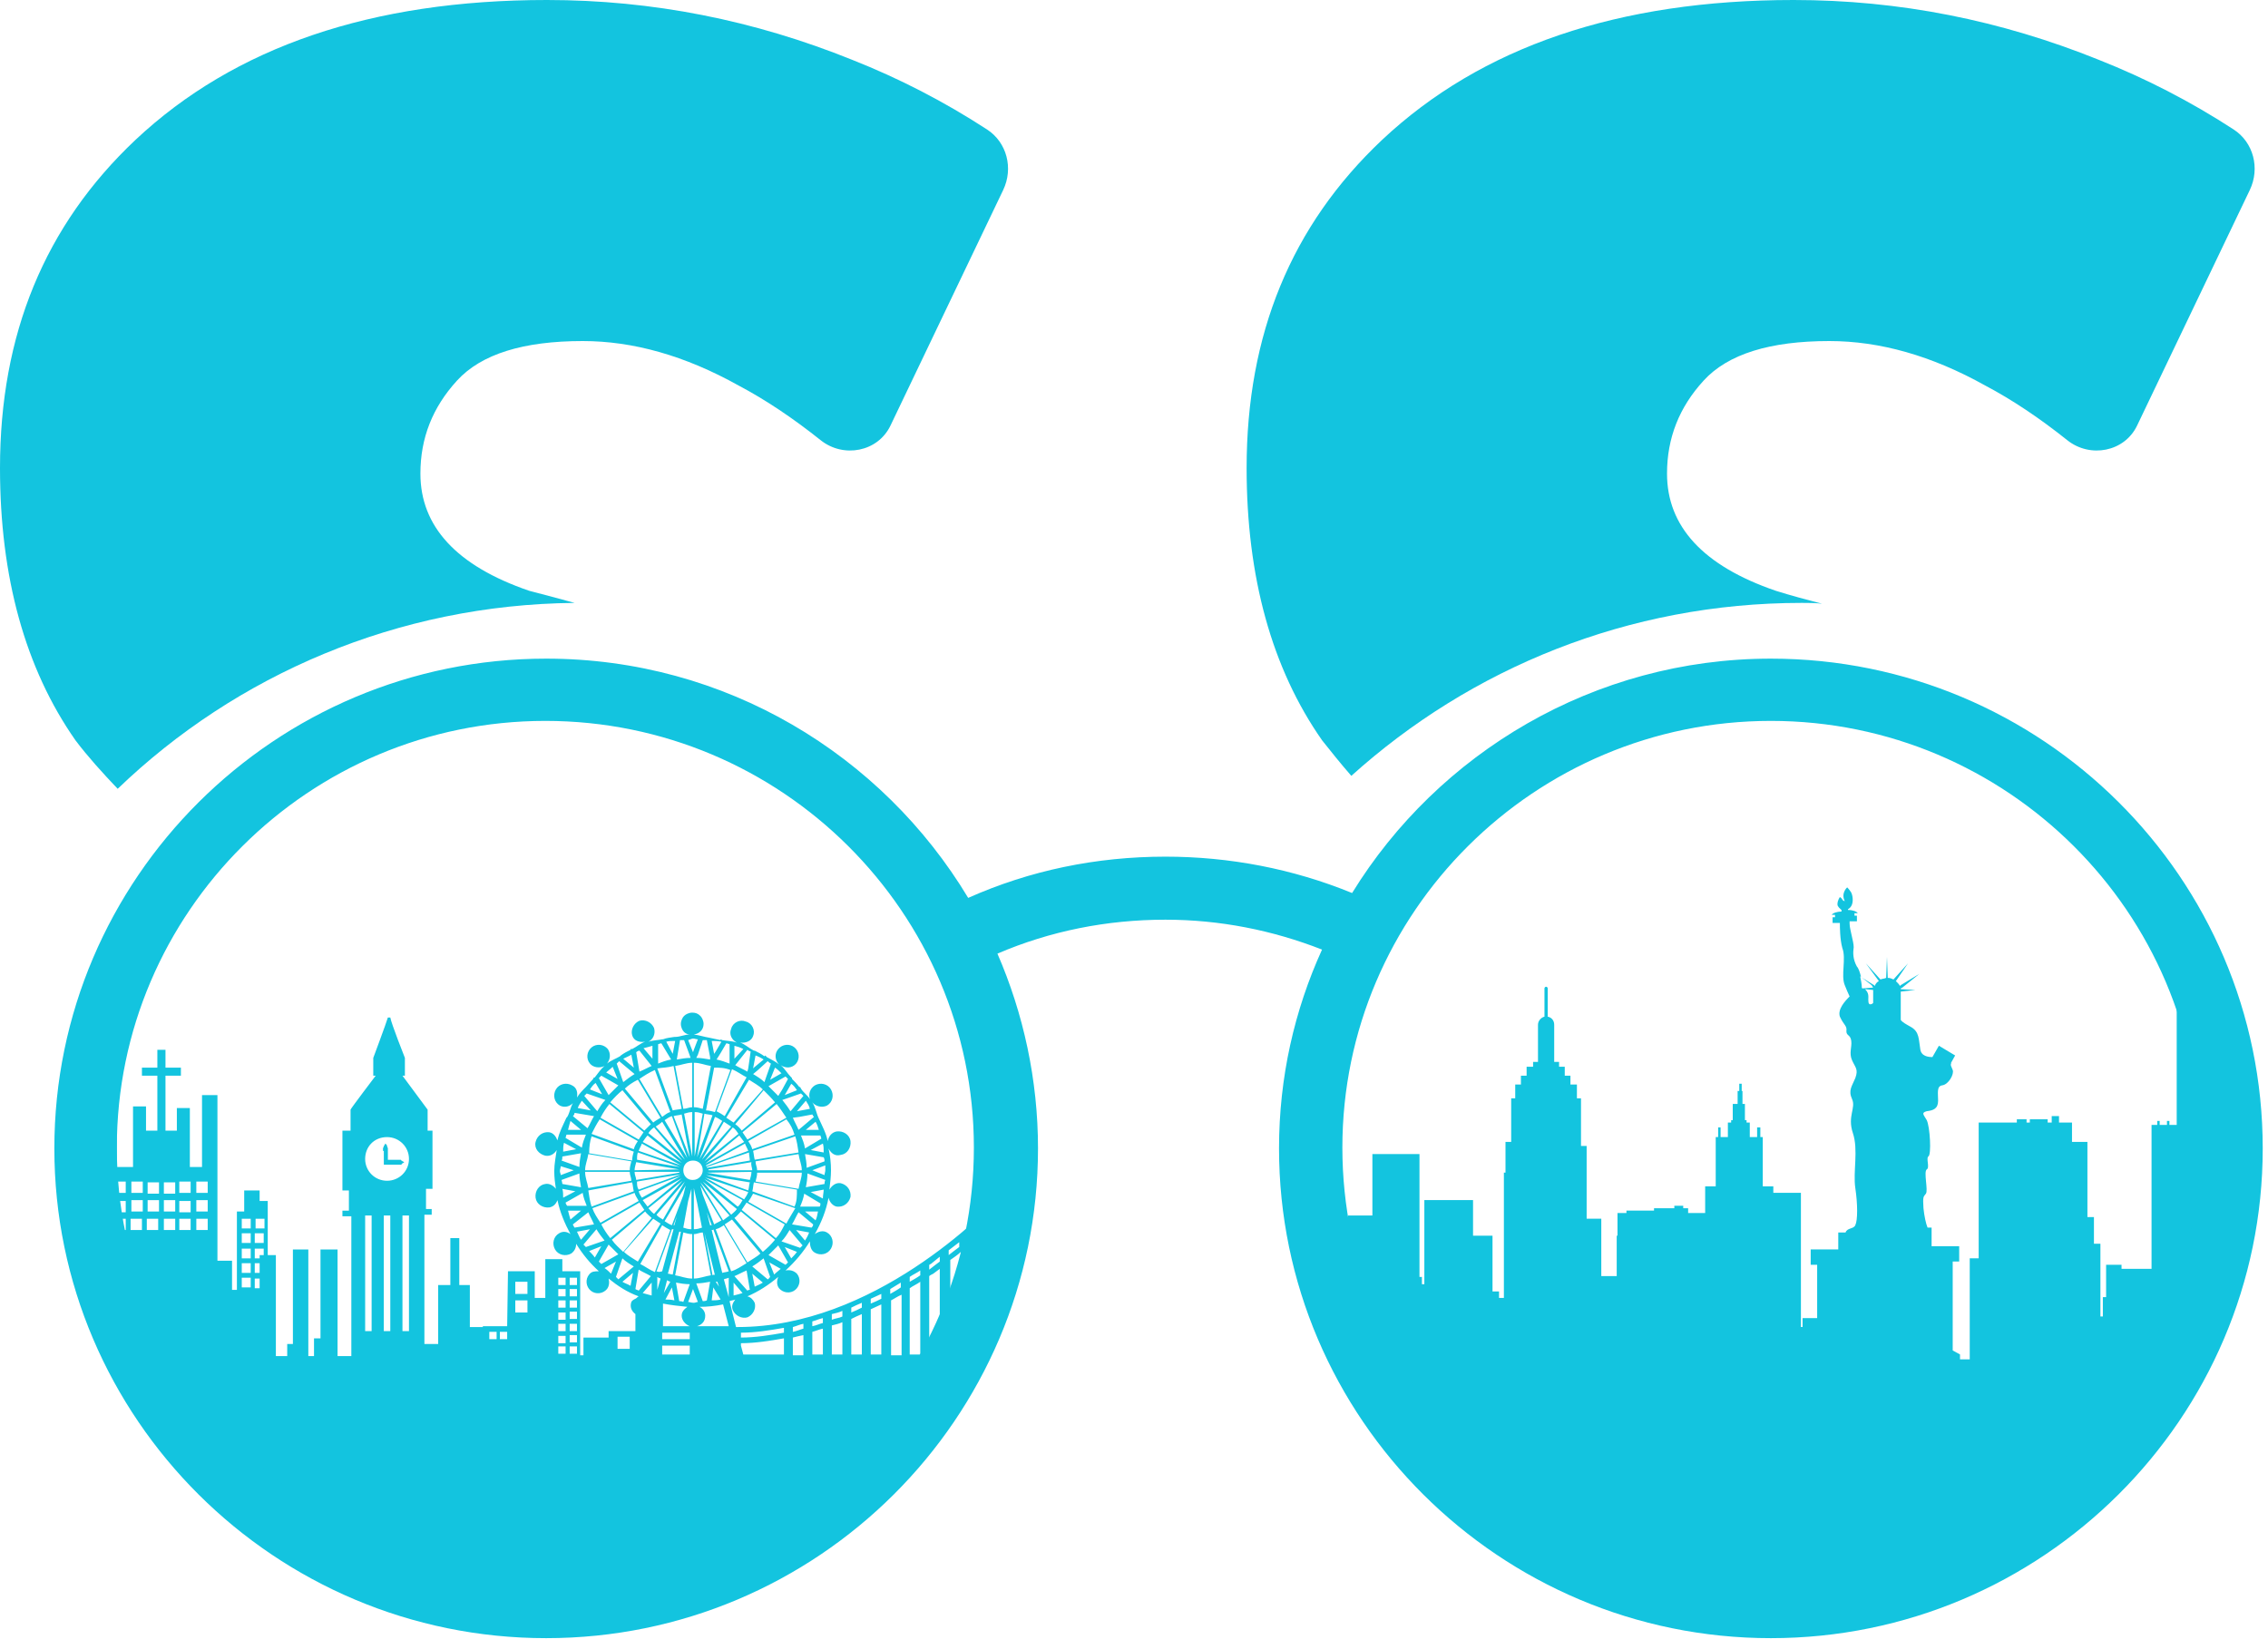 <?xml version="1.0" encoding="UTF-8"?> <svg xmlns="http://www.w3.org/2000/svg" width="55" height="40" viewBox="0 0 55 40" fill="none"> <path d="M2.854 19.132C5.727 16.368 9.644 14.663 13.935 14.623C13.58 14.525 13.206 14.427 12.832 14.329C11.061 13.722 10.195 12.761 10.195 11.487C10.195 10.624 10.49 9.88 11.081 9.233C11.671 8.586 12.695 8.272 14.132 8.272C15.352 8.272 16.611 8.625 17.91 9.35C18.566 9.696 19.231 10.143 19.903 10.678C20.456 11.118 21.289 10.96 21.594 10.323L24.328 4.608C24.578 4.085 24.421 3.454 23.934 3.139C22.888 2.459 21.801 1.9 20.666 1.451C18.284 0.49 15.824 0 13.265 0C9.014 0 5.688 1.137 3.287 3.391C1.082 5.469 0 8.115 0 11.35C0 13.996 0.61 16.211 1.83 17.956C2.126 18.348 2.48 18.74 2.854 19.132Z" fill="#13C4DF"></path> <path d="M32.77 18.818C35.663 16.211 39.481 14.623 43.693 14.623C43.851 14.623 44.028 14.623 44.185 14.643C43.811 14.545 43.437 14.447 43.063 14.329C41.292 13.722 40.426 12.761 40.426 11.487C40.426 10.624 40.721 9.88 41.312 9.233C41.902 8.586 42.926 8.272 44.362 8.272C45.583 8.272 46.842 8.625 48.141 9.35C48.797 9.696 49.462 10.142 50.134 10.678C50.687 11.118 51.52 10.96 51.825 10.323L54.559 4.608C54.809 4.085 54.652 3.454 54.165 3.139C53.119 2.459 52.032 1.9 50.897 1.451C48.515 0.49 46.055 0 43.496 0C39.245 0 35.919 1.137 33.518 3.391C31.313 5.469 30.231 8.115 30.231 11.35C30.231 13.996 30.841 16.211 32.061 17.956C32.278 18.23 32.514 18.524 32.77 18.818Z" fill="#13C4DF"></path> <path d="M17.889 32.187H17.849L17.692 31.559C17.731 31.54 17.79 31.54 17.83 31.52C17.771 31.599 17.731 31.677 17.771 31.775C17.83 31.912 17.987 31.991 18.125 31.952C18.263 31.893 18.341 31.736 18.302 31.599C18.263 31.52 18.204 31.462 18.125 31.442C18.4 31.324 18.637 31.168 18.873 30.971C18.833 31.07 18.833 31.168 18.892 31.246C18.991 31.363 19.168 31.383 19.286 31.285C19.404 31.187 19.424 31.011 19.326 30.893C19.247 30.815 19.148 30.795 19.05 30.815C19.286 30.599 19.483 30.364 19.64 30.109C19.64 30.207 19.66 30.325 19.759 30.383C19.896 30.462 20.073 30.423 20.152 30.285C20.231 30.148 20.192 29.972 20.054 29.893C19.955 29.834 19.837 29.874 19.759 29.933C19.916 29.658 20.034 29.364 20.093 29.05C20.113 29.148 20.192 29.247 20.29 29.266C20.447 29.286 20.585 29.188 20.625 29.031C20.644 28.874 20.546 28.737 20.388 28.698C20.27 28.678 20.172 28.756 20.113 28.854C20.132 28.698 20.152 28.541 20.152 28.384C20.152 28.207 20.132 28.031 20.093 27.855C20.152 27.972 20.25 28.051 20.388 28.012C20.546 27.992 20.644 27.835 20.625 27.678C20.605 27.521 20.447 27.423 20.29 27.443C20.172 27.463 20.093 27.561 20.073 27.678C20.034 27.482 19.936 27.306 19.857 27.129C19.798 27.012 19.778 26.855 19.699 26.737C19.778 26.835 19.936 26.875 20.054 26.816C20.192 26.737 20.231 26.561 20.152 26.424C20.073 26.287 19.896 26.247 19.759 26.326C19.64 26.404 19.601 26.541 19.64 26.659C19.581 26.561 19.483 26.502 19.424 26.404L19.404 26.365H19.384C19.326 26.287 19.266 26.228 19.207 26.169V26.149L19.188 26.13C19.089 26.032 19.03 25.914 18.932 25.836C19.05 25.914 19.207 25.914 19.306 25.797C19.404 25.679 19.384 25.502 19.266 25.404C19.148 25.306 18.971 25.326 18.873 25.444C18.774 25.561 18.794 25.718 18.892 25.816C18.794 25.738 18.696 25.698 18.597 25.64L18.558 25.6L18.538 25.62C18.459 25.561 18.381 25.522 18.302 25.483H18.282C18.164 25.424 18.066 25.326 17.948 25.287C18.085 25.306 18.223 25.248 18.263 25.13C18.322 24.993 18.243 24.816 18.085 24.777C17.948 24.718 17.771 24.797 17.731 24.954C17.672 25.091 17.751 25.228 17.869 25.287C17.751 25.248 17.633 25.248 17.515 25.228L17.475 25.208V25.228C17.377 25.208 17.298 25.189 17.2 25.169C17.082 25.15 16.964 25.11 16.826 25.091C16.964 25.071 17.062 24.973 17.062 24.836C17.062 24.758 17.023 24.679 16.983 24.64C16.924 24.581 16.865 24.561 16.787 24.561C16.708 24.561 16.629 24.601 16.59 24.64C16.55 24.679 16.511 24.758 16.511 24.836C16.511 24.914 16.55 24.993 16.59 25.032C16.629 25.071 16.688 25.091 16.727 25.091C16.609 25.091 16.491 25.15 16.373 25.15H16.354C16.255 25.169 16.176 25.169 16.078 25.208H16.058C15.98 25.228 15.842 25.228 15.724 25.267C15.842 25.208 15.901 25.071 15.861 24.934C15.803 24.797 15.645 24.718 15.507 24.758C15.37 24.816 15.291 24.973 15.33 25.11C15.37 25.248 15.507 25.287 15.645 25.267C15.527 25.306 15.448 25.385 15.33 25.444H15.291V25.463C15.212 25.502 15.133 25.542 15.055 25.6L15.035 25.62C14.937 25.679 14.818 25.718 14.72 25.797C14.799 25.698 14.818 25.561 14.74 25.444C14.641 25.326 14.464 25.306 14.346 25.404C14.228 25.502 14.208 25.679 14.307 25.797C14.385 25.895 14.543 25.914 14.661 25.855C14.562 25.934 14.504 26.032 14.425 26.13L14.385 26.149V26.169C14.326 26.228 14.267 26.306 14.208 26.365C14.13 26.443 14.051 26.522 13.992 26.62C14.011 26.502 13.992 26.384 13.874 26.326C13.736 26.247 13.559 26.287 13.48 26.424C13.401 26.561 13.441 26.737 13.578 26.816C13.697 26.875 13.815 26.835 13.893 26.757C13.834 26.855 13.815 26.992 13.756 27.09L13.736 27.11C13.657 27.286 13.559 27.463 13.519 27.659C13.48 27.561 13.421 27.482 13.323 27.463C13.165 27.443 13.027 27.541 12.988 27.698C12.949 27.855 13.067 27.992 13.224 28.031C13.342 28.051 13.441 27.992 13.5 27.894C13.48 28.051 13.441 28.227 13.441 28.404C13.441 28.56 13.46 28.698 13.48 28.835C13.421 28.756 13.323 28.698 13.224 28.717C13.067 28.737 12.968 28.894 12.988 29.05C13.008 29.207 13.165 29.305 13.323 29.286C13.421 29.266 13.48 29.207 13.519 29.109C13.578 29.403 13.697 29.678 13.834 29.933C13.756 29.874 13.657 29.854 13.559 29.913C13.421 29.991 13.382 30.168 13.46 30.305C13.539 30.442 13.716 30.481 13.854 30.403C13.933 30.344 13.972 30.266 13.972 30.168C14.13 30.423 14.307 30.638 14.523 30.834C14.425 30.834 14.346 30.834 14.287 30.913C14.189 31.03 14.208 31.207 14.326 31.305C14.444 31.403 14.622 31.383 14.72 31.265C14.779 31.187 14.779 31.089 14.759 31.011C14.976 31.187 15.212 31.344 15.488 31.442C15.448 31.462 15.448 31.481 15.409 31.501C15.37 31.52 15.33 31.54 15.31 31.579C15.271 31.697 15.31 31.795 15.409 31.873V32.285H14.759V32.442H14.149V32.873H14.07V30.834H13.637V30.54H13.224V31.481H12.968V30.834H12.319L12.299 32.167H11.709V32.187H11.394V31.168H11.138V30.03H10.921V31.168H10.626V32.598H10.292V32.265V29.462H10.469V29.325H10.331V28.835H10.488V27.423H10.37V26.914L9.76 26.09H9.819V26.012V25.659C9.819 25.659 9.485 24.816 9.465 24.679H9.406C9.367 24.816 9.052 25.659 9.052 25.659V26.09H9.111C9.111 26.09 8.501 26.894 8.501 26.914V27.423H8.304V28.874H8.461V29.364H8.304V29.501H8.52V32.892H8.186V30.305H7.772V32.461H7.615V32.892H7.477V30.305H7.103V32.598H6.965V32.892H6.69V30.442H6.493V29.129H6.296V28.874H5.922V29.384H5.745V31.285H5.627V30.579H5.273V28.305V26.561H4.899V28.305H4.604V27.698V27.423V26.875H4.289V27.423H4.013V26.09H4.387V25.895H4.013V25.463H3.816V25.895H3.442V26.09H3.816V27.423H3.541V26.835H3.226V27.423V27.659V28.305H2.832V26.561H2.458V28.305V29.913C2.399 29.893 2.34 29.893 2.281 29.893C2.32 30.129 2.38 30.344 2.439 30.579C2.439 30.599 2.458 30.638 2.458 30.658C2.517 30.873 2.557 31.07 2.635 31.265C2.675 31.383 2.714 31.481 2.753 31.599C2.852 31.854 2.95 32.108 3.049 32.344C3.127 32.5 3.206 32.657 3.285 32.814C3.285 32.834 3.305 32.853 3.305 32.853C3.423 33.069 3.541 33.304 3.679 33.5C3.738 33.618 3.816 33.735 3.875 33.833C4.328 34.519 4.84 35.147 5.43 35.735C7.438 37.715 10.193 38.93 13.244 38.93C16.294 38.93 19.05 37.715 21.058 35.735C21.648 35.166 22.16 34.519 22.612 33.833C22.829 33.5 23.026 33.167 23.203 32.814H23.045V30.56C23.124 30.501 23.223 30.442 23.301 30.364V32.618C23.38 32.461 23.459 32.304 23.518 32.148V30.187V30.011V29.893C23.616 29.815 23.675 29.756 23.773 29.678V29.521L23.99 29.482C24.128 29.345 24.226 29.247 24.325 29.148C24.325 29.07 24.344 28.992 24.364 28.913C23.872 29.442 21.176 32.187 17.889 32.187ZM9.386 27.58C9.681 27.58 9.918 27.816 9.918 28.11C9.918 28.404 9.681 28.639 9.386 28.639C9.091 28.639 8.855 28.404 8.855 28.11C8.855 27.816 9.071 27.58 9.386 27.58ZM22.79 30.481V30.599C22.711 30.658 22.632 30.717 22.534 30.795V30.677C22.553 30.677 22.553 30.658 22.573 30.658C22.652 30.599 22.711 30.54 22.79 30.481ZM22.317 30.932C22.238 30.991 22.16 31.03 22.061 31.089V30.971C22.14 30.913 22.238 30.873 22.317 30.815V30.932ZM22.317 32.853H22.061V31.246C22.14 31.187 22.238 31.148 22.317 31.089V32.853ZM9.012 32.285H8.855V29.482H9.012V32.285ZM9.465 32.285H9.307V29.482H9.465V32.285ZM13.893 29.697L14.267 29.403C14.307 29.501 14.366 29.599 14.405 29.697L13.933 29.776C13.913 29.736 13.893 29.717 13.893 29.697ZM13.716 29.168L14.13 28.933C14.149 29.05 14.189 29.148 14.228 29.247H13.756C13.736 29.227 13.716 29.188 13.716 29.168ZM13.637 28.835L13.952 28.894L13.657 29.05C13.657 28.972 13.657 28.894 13.637 28.835ZM13.677 27.718L13.972 27.874L13.657 27.933C13.657 27.855 13.657 27.796 13.677 27.718ZM13.736 27.521H14.208C14.169 27.619 14.13 27.718 14.11 27.835L13.716 27.6C13.716 27.58 13.736 27.541 13.736 27.521ZM13.933 26.992L14.405 27.071C14.346 27.169 14.307 27.267 14.248 27.365L13.893 27.071C13.913 27.051 13.933 27.031 13.933 26.992ZM16.491 25.228C16.531 25.228 16.55 25.228 16.59 25.228L16.727 25.6L16.747 25.659C16.629 25.659 16.531 25.679 16.413 25.698L16.491 25.228ZM17.22 25.64V25.698C17.102 25.679 17.003 25.659 16.885 25.659L16.924 25.581L17.042 25.228C17.082 25.228 17.102 25.228 17.141 25.228L17.22 25.64ZM19.739 27.09L19.483 27.306L19.365 27.404C19.326 27.306 19.266 27.208 19.227 27.11L19.384 27.09L19.699 27.031C19.699 27.031 19.719 27.071 19.739 27.09ZM19.916 27.619L19.522 27.855C19.503 27.737 19.463 27.639 19.424 27.541H19.562H19.896C19.896 27.561 19.916 27.58 19.916 27.619ZM19.975 27.953L19.66 27.894L19.955 27.737C19.975 27.796 19.975 27.874 19.975 27.953ZM20.014 28.384C20.014 28.423 19.995 28.462 19.995 28.502L19.699 28.384L20.014 28.266C20.014 28.325 20.014 28.364 20.014 28.384ZM19.955 29.07L19.66 28.913L19.975 28.854C19.975 28.913 19.955 28.992 19.955 29.07ZM19.877 29.266H19.404C19.444 29.168 19.483 29.07 19.503 28.952L19.896 29.188C19.896 29.207 19.896 29.247 19.877 29.266ZM19.68 29.776L19.207 29.697C19.266 29.599 19.306 29.501 19.365 29.403L19.719 29.697C19.719 29.736 19.699 29.756 19.68 29.776ZM17.672 31.462L17.554 31.03C17.593 31.011 17.633 31.011 17.672 30.991V31.462ZM15.921 30.834L16.294 29.815C16.294 29.815 16.314 29.815 16.334 29.815L16.058 30.834C15.999 30.854 15.96 30.854 15.921 30.834ZM14.366 29.305L15.389 28.933C15.409 29.011 15.448 29.05 15.488 29.129L14.562 29.658C14.484 29.541 14.405 29.423 14.366 29.305ZM13.618 28.619L14.051 28.462C14.051 28.58 14.07 28.678 14.09 28.796L13.637 28.717C13.637 28.678 13.618 28.639 13.618 28.619ZM13.637 28.051L14.09 27.972C14.07 28.09 14.051 28.188 14.051 28.305L13.618 28.149C13.637 28.129 13.637 28.09 13.637 28.051ZM14.543 27.149L15.468 27.678C15.428 27.737 15.389 27.796 15.37 27.874L14.346 27.502C14.405 27.384 14.464 27.267 14.543 27.149ZM16.787 25.777V26.855C16.708 26.855 16.649 26.894 16.57 26.894L16.373 25.855C16.511 25.836 16.649 25.777 16.787 25.777ZM17.239 25.855L17.042 26.894C16.964 26.875 16.905 26.855 16.826 26.855V25.777C16.983 25.777 17.101 25.836 17.239 25.855ZM19.266 27.521L18.243 27.874C18.223 27.796 18.184 27.737 18.145 27.678L19.07 27.149C19.168 27.267 19.227 27.384 19.266 27.521ZM19.995 28.168L19.562 28.325C19.562 28.207 19.542 28.11 19.522 27.992L19.975 28.07C19.995 28.11 19.995 28.129 19.995 28.168ZM19.995 28.717L19.542 28.796C19.562 28.698 19.581 28.58 19.581 28.462L20.014 28.619C19.995 28.658 19.995 28.698 19.995 28.717ZM19.07 29.678L18.145 29.148C18.184 29.09 18.223 29.031 18.263 28.952L19.286 29.305C19.207 29.442 19.129 29.56 19.07 29.678ZM17.515 30.873L17.259 29.834C17.279 29.834 17.298 29.834 17.298 29.815L17.672 30.834C17.633 30.854 17.574 30.854 17.515 30.873ZM17.436 31.207L17.357 31.089C17.377 31.089 17.377 31.089 17.397 31.089L17.436 31.207ZM16.688 31.579L16.806 31.265L16.924 31.579C16.885 31.579 16.865 31.599 16.826 31.599C16.767 31.599 16.727 31.579 16.688 31.579ZM16.727 32.481H16.058V32.324H16.727V32.481ZM16.727 32.853H16.058V32.638H16.727V32.853ZM16.334 29.717L16.413 29.501L16.354 29.717C16.354 29.717 16.354 29.717 16.334 29.717ZM15.448 28.658L16.511 28.482L15.488 28.854C15.448 28.796 15.448 28.737 15.448 28.658ZM14.189 28.423H15.271C15.271 28.502 15.31 28.56 15.31 28.639L14.267 28.815C14.248 28.698 14.189 28.56 14.189 28.423ZM15.468 27.953L16.491 28.305L15.448 28.129C15.448 28.07 15.448 28.012 15.468 27.953ZM18.184 28.149L17.141 28.325C17.141 28.325 17.141 28.325 17.141 28.305L18.164 27.953C18.164 28.031 18.184 28.09 18.184 28.149ZM19.365 28.835L18.322 28.658C18.341 28.58 18.361 28.521 18.361 28.443H19.444C19.444 28.58 19.384 28.698 19.365 28.835ZM18.145 28.874L17.121 28.502L18.184 28.678C18.164 28.737 18.164 28.815 18.145 28.874ZM17.279 30.932L17.082 29.893L17.338 30.932C17.338 30.913 17.298 30.913 17.279 30.932ZM16.373 30.932L16.57 29.893C16.649 29.913 16.708 29.933 16.787 29.933V31.011C16.629 31.011 16.511 30.952 16.373 30.932ZM16.57 28.384C16.57 28.247 16.669 28.149 16.806 28.149C16.944 28.149 17.042 28.247 17.042 28.384C17.042 28.502 16.944 28.619 16.806 28.619H16.787C16.669 28.619 16.57 28.521 16.57 28.384ZM16.688 29.129L16.767 28.835V29.815C16.688 29.815 16.629 29.795 16.57 29.776L16.688 29.129ZM16.826 28.815L16.905 29.168L17.023 29.776C16.964 29.795 16.905 29.815 16.826 29.815V28.815ZM17.141 29.403L17.259 29.717C17.239 29.717 17.239 29.717 17.22 29.717L17.141 29.403ZM17.141 28.443L18.223 28.423C18.223 28.482 18.204 28.56 18.184 28.619L17.141 28.443ZM19.444 28.384H18.361C18.361 28.305 18.322 28.247 18.322 28.168L19.365 27.992C19.384 28.129 19.444 28.247 19.444 28.384ZM18.243 28.384H17.18C17.18 28.384 17.18 28.384 17.18 28.364L18.223 28.188C18.204 28.266 18.243 28.325 18.243 28.384ZM16.846 28.051V26.973C16.924 26.973 16.983 26.992 17.042 27.012L16.846 28.051ZM16.787 28.051L16.59 27.012C16.649 26.992 16.727 26.973 16.787 26.973V28.051ZM16.472 28.364C16.452 28.384 16.472 28.384 16.472 28.364L15.389 28.384C15.389 28.325 15.409 28.266 15.428 28.188L16.472 28.364ZM15.271 28.384H14.189C14.189 28.247 14.248 28.129 14.267 27.992L15.31 28.168C15.291 28.247 15.271 28.305 15.271 28.384ZM15.389 28.423H16.472C16.472 28.423 16.472 28.423 16.472 28.443L15.428 28.619C15.428 28.56 15.389 28.502 15.389 28.423ZM16.511 29.874L16.314 30.913C16.275 30.913 16.235 30.893 16.196 30.893L16.472 29.874C16.491 29.874 16.511 29.874 16.511 29.874ZM16.354 31.54C16.275 31.52 16.196 31.52 16.137 31.52L16.294 31.226L16.354 31.54ZM16.472 31.559L16.393 31.109C16.491 31.128 16.609 31.148 16.727 31.148L16.57 31.579C16.531 31.559 16.511 31.559 16.472 31.559ZM16.826 31.011V29.933C16.905 29.933 16.964 29.893 17.042 29.893L17.239 30.932C17.101 30.952 16.964 31.011 16.826 31.011ZM17.042 28.972L16.983 28.756L17.495 29.599C17.436 29.639 17.377 29.658 17.318 29.697L17.042 28.972ZM16.983 28.678L17.692 29.482C17.633 29.521 17.593 29.56 17.535 29.599L16.983 28.678ZM17.042 28.658L17.869 29.325C17.83 29.384 17.771 29.423 17.731 29.462L17.042 28.658ZM17.082 28.6L18.007 29.109C17.967 29.168 17.948 29.227 17.889 29.266L17.082 28.6ZM17.102 28.56L18.145 28.913C18.125 28.972 18.085 29.031 18.046 29.09L17.102 28.56ZM19.266 29.266L18.243 28.894C18.263 28.835 18.263 28.756 18.282 28.678L19.326 28.854C19.326 29.011 19.326 29.148 19.266 29.266ZM18.302 28.129C18.282 28.051 18.282 27.992 18.263 27.913L19.286 27.561C19.326 27.678 19.345 27.816 19.365 27.953L18.302 28.129ZM18.145 27.913L17.121 28.286C17.121 28.286 17.121 28.286 17.121 28.266L18.066 27.737C18.085 27.796 18.125 27.855 18.145 27.913ZM17.102 28.227L17.928 27.541C17.967 27.6 18.007 27.639 18.046 27.698L17.102 28.227ZM17.082 28.168C17.062 28.149 17.062 28.168 17.082 28.168L17.771 27.345C17.83 27.384 17.869 27.443 17.908 27.502L17.082 28.168ZM17.023 28.129L17.554 27.208C17.613 27.247 17.672 27.286 17.731 27.325L17.023 28.129ZM16.964 28.11L17.338 27.09C17.397 27.11 17.456 27.149 17.515 27.188L16.964 28.11ZM16.905 28.07L17.082 27.012C17.141 27.031 17.22 27.031 17.279 27.051L16.905 28.07ZM16.727 28.07L16.334 27.071C16.393 27.051 16.472 27.051 16.531 27.031L16.727 28.07ZM16.669 28.09L16.117 27.169C16.176 27.129 16.235 27.09 16.294 27.071L16.669 28.09ZM16.609 28.129L15.901 27.325C15.96 27.286 16.019 27.247 16.058 27.208L16.609 28.129ZM16.55 28.149L15.724 27.482C15.763 27.424 15.803 27.384 15.861 27.345L16.55 28.149ZM16.531 28.207L15.586 27.698C15.625 27.639 15.665 27.58 15.704 27.541L16.531 28.207ZM16.511 28.266L15.488 27.913C15.507 27.855 15.547 27.796 15.566 27.737L16.511 28.266ZM14.346 27.561L15.37 27.933C15.35 27.992 15.33 28.07 15.33 28.149L14.287 27.972C14.287 27.816 14.307 27.678 14.346 27.561ZM15.33 28.678C15.35 28.756 15.35 28.815 15.37 28.894L14.346 29.266C14.307 29.148 14.287 29.011 14.267 28.874L15.33 28.678ZM15.488 28.894L16.511 28.521L15.566 29.05C15.547 29.011 15.507 28.972 15.488 28.894ZM16.531 28.58L15.704 29.266C15.665 29.207 15.625 29.168 15.586 29.109L16.531 28.58ZM16.55 28.639C16.57 28.639 16.57 28.639 16.55 28.639L15.861 29.442C15.803 29.403 15.763 29.345 15.724 29.305L16.55 28.639ZM16.609 28.658L16.078 29.58C16.019 29.541 15.96 29.521 15.921 29.462L16.609 28.658ZM16.629 28.756L16.57 28.992L16.294 29.717C16.235 29.697 16.176 29.658 16.117 29.619L16.629 28.756ZM16.255 31.089L16.098 31.363L16.176 31.05C16.196 31.07 16.216 31.07 16.255 31.089ZM16.078 32.167V31.618C16.275 31.657 16.472 31.677 16.669 31.697C16.59 31.756 16.531 31.814 16.531 31.912C16.531 32.03 16.629 32.128 16.727 32.167H16.078ZM17.042 31.559L16.885 31.128C17.003 31.128 17.102 31.109 17.22 31.089L17.141 31.54C17.102 31.559 17.062 31.559 17.042 31.559ZM17.298 31.226L17.475 31.52C17.397 31.54 17.318 31.54 17.259 31.54L17.298 31.226ZM17.731 30.834L17.357 29.815C17.436 29.795 17.495 29.756 17.554 29.717L18.105 30.638C17.967 30.717 17.869 30.795 17.731 30.834ZM18.125 30.619L17.574 29.697C17.633 29.658 17.692 29.619 17.751 29.58L18.44 30.403C18.361 30.481 18.243 30.54 18.125 30.619ZM18.499 30.364L17.81 29.541C17.869 29.501 17.908 29.442 17.968 29.384L18.794 30.07C18.696 30.187 18.617 30.266 18.499 30.364ZM18.814 30.03L17.987 29.345C18.026 29.286 18.066 29.227 18.105 29.168L19.03 29.697C18.971 29.815 18.912 29.933 18.814 30.03ZM18.125 27.639C18.085 27.58 18.046 27.521 18.007 27.463L18.833 26.777C18.912 26.875 18.991 26.992 19.07 27.11L18.125 27.639ZM17.987 27.423C17.948 27.365 17.889 27.306 17.83 27.267L18.518 26.443C18.617 26.541 18.715 26.639 18.794 26.737L17.987 27.423ZM17.79 27.227C17.731 27.188 17.672 27.149 17.613 27.11L18.164 26.189C18.282 26.267 18.4 26.326 18.499 26.424L17.79 27.227ZM17.574 27.071C17.515 27.031 17.456 26.992 17.377 26.953L17.751 25.934C17.889 25.992 17.987 26.071 18.105 26.13L17.574 27.071ZM17.712 25.953L17.338 26.973C17.259 26.953 17.2 26.933 17.121 26.933L17.318 25.895C17.436 25.895 17.574 25.895 17.712 25.953ZM16.334 25.855L16.531 26.894C16.452 26.914 16.373 26.914 16.314 26.933L15.94 25.914C16.058 25.895 16.196 25.895 16.334 25.855ZM15.881 25.953L16.255 26.973C16.176 26.992 16.117 27.051 16.058 27.09L15.507 26.169C15.625 26.09 15.743 26.012 15.881 25.953ZM15.468 26.189L16.019 27.11C15.96 27.149 15.881 27.188 15.842 27.227L15.153 26.404C15.232 26.326 15.35 26.247 15.468 26.189ZM15.094 26.443L15.783 27.267C15.724 27.325 15.684 27.365 15.625 27.423L14.799 26.737C14.897 26.62 14.995 26.522 15.094 26.443ZM14.779 26.777L15.606 27.463C15.566 27.521 15.527 27.58 15.488 27.639L14.562 27.11C14.622 26.992 14.7 26.875 14.779 26.777ZM13.913 28.384L13.598 28.502C13.598 28.462 13.578 28.443 13.578 28.404C13.578 28.364 13.598 28.325 13.598 28.286L13.913 28.384ZM15.507 29.168C15.547 29.227 15.586 29.286 15.625 29.345L14.799 30.03C14.72 29.933 14.641 29.815 14.582 29.697L15.507 29.168ZM15.645 29.384C15.684 29.442 15.743 29.482 15.803 29.541L15.114 30.364C15.015 30.266 14.917 30.187 14.838 30.07L15.645 29.384ZM15.842 29.56C15.901 29.599 15.96 29.639 16.019 29.678L15.468 30.599C15.35 30.521 15.232 30.462 15.133 30.364L15.842 29.56ZM16.058 29.717C16.117 29.756 16.176 29.795 16.255 29.834L15.881 30.854C15.743 30.795 15.645 30.717 15.527 30.658L16.058 29.717ZM16.019 31.011L15.94 31.285V30.971C15.96 30.991 15.98 30.991 16.019 31.011ZM15.803 31.422C15.724 31.403 15.665 31.383 15.586 31.363L15.803 31.109V31.422ZM18.026 32.853L17.968 32.638V32.579C18.322 32.579 18.676 32.52 19.011 32.461V32.853H18.026ZM19.227 32.442C19.306 32.422 19.384 32.402 19.483 32.383V32.873H19.227V32.442ZM19.699 32.304C19.778 32.285 19.857 32.246 19.955 32.226V32.853H19.699V32.304ZM20.172 32.148C20.25 32.128 20.349 32.108 20.428 32.069V32.853H20.172V32.148ZM20.644 31.991C20.723 31.952 20.802 31.912 20.9 31.873V32.853H20.644V31.991ZM21.116 31.756C21.195 31.716 21.294 31.677 21.372 31.638V32.853H21.116V31.756ZM21.609 31.54C21.687 31.501 21.766 31.442 21.864 31.403V32.873H21.609V31.54ZM21.845 31.226C21.766 31.285 21.687 31.324 21.589 31.383V31.265C21.687 31.207 21.746 31.168 21.845 31.109V31.226ZM21.372 31.501C21.294 31.54 21.215 31.579 21.116 31.618V31.501C21.195 31.462 21.294 31.422 21.372 31.383V31.501ZM20.9 31.716C20.821 31.756 20.743 31.795 20.644 31.834V31.716C20.723 31.677 20.802 31.638 20.9 31.599V31.716ZM20.428 31.932C20.349 31.971 20.27 31.971 20.172 32.01V31.873C20.25 31.854 20.349 31.834 20.428 31.795V31.932ZM19.955 32.089C19.877 32.108 19.798 32.148 19.699 32.167V32.05C19.778 32.03 19.857 31.991 19.955 31.971V32.089ZM19.483 32.226C19.404 32.246 19.326 32.285 19.227 32.304V32.187C19.306 32.167 19.384 32.128 19.483 32.108V32.226ZM19.011 32.324C18.676 32.383 18.322 32.442 17.968 32.442V32.324C18.322 32.324 18.676 32.265 19.011 32.206V32.324ZM17.672 32.167H16.905C17.023 32.128 17.102 32.05 17.102 31.912C17.102 31.814 17.042 31.736 16.964 31.697C17.16 31.697 17.338 31.677 17.535 31.638L17.672 32.167ZM17.79 31.422V31.109L18.007 31.363C17.948 31.383 17.869 31.403 17.79 31.422ZM18.125 31.305L17.81 30.952C17.908 30.913 18.007 30.854 18.105 30.815L18.184 31.285C18.164 31.285 18.145 31.285 18.125 31.305ZM18.302 31.207L18.243 30.893L18.499 31.109C18.44 31.148 18.381 31.168 18.302 31.207ZM18.617 31.03L18.243 30.717C18.341 30.658 18.42 30.599 18.518 30.521L18.676 30.971C18.656 30.991 18.637 31.03 18.617 31.03ZM18.774 30.913L18.656 30.619L18.932 30.775C18.892 30.815 18.833 30.854 18.774 30.913ZM19.05 30.677L18.637 30.442C18.715 30.364 18.794 30.285 18.873 30.207L19.109 30.619C19.089 30.638 19.07 30.658 19.05 30.677ZM19.188 30.521L19.03 30.246L19.326 30.364C19.286 30.423 19.227 30.481 19.188 30.521ZM19.404 30.266L18.951 30.109C19.03 30.03 19.089 29.933 19.148 29.834L19.463 30.207C19.444 30.227 19.424 30.246 19.404 30.266ZM19.522 30.089L19.306 29.834L19.621 29.893C19.601 29.952 19.562 30.03 19.522 30.089ZM19.778 29.599L19.522 29.384H19.837C19.817 29.462 19.817 29.521 19.778 29.599ZM19.857 27.404H19.542L19.778 27.208C19.817 27.267 19.837 27.345 19.857 27.404ZM19.326 26.953L19.542 26.698C19.581 26.757 19.621 26.816 19.64 26.894L19.326 26.953ZM19.188 26.933L19.168 26.953C19.109 26.855 19.05 26.777 18.971 26.679L19.089 26.639L19.424 26.522C19.444 26.541 19.463 26.561 19.483 26.581L19.188 26.933ZM19.326 26.443L19.03 26.561L19.188 26.287C19.247 26.326 19.286 26.384 19.326 26.443ZM18.971 26.424L18.873 26.581C18.794 26.502 18.715 26.424 18.637 26.345L18.774 26.267L19.05 26.11C19.07 26.13 19.089 26.149 19.109 26.169L18.971 26.424ZM18.951 26.032L18.676 26.189L18.794 25.895C18.853 25.934 18.892 25.973 18.951 26.032ZM18.578 26.13L18.538 26.247C18.459 26.169 18.361 26.11 18.263 26.051L18.381 25.953L18.617 25.738C18.637 25.757 18.656 25.777 18.696 25.797L18.578 26.13ZM18.518 25.698L18.282 25.895L18.263 25.914L18.322 25.6C18.381 25.62 18.459 25.659 18.518 25.698ZM18.145 25.914L18.125 25.992C18.026 25.934 17.928 25.895 17.83 25.836L17.908 25.738L18.125 25.463C18.145 25.483 18.184 25.502 18.204 25.502L18.145 25.914ZM18.026 25.444L17.81 25.679V25.365C17.889 25.385 17.948 25.404 18.026 25.444ZM17.692 25.797C17.593 25.757 17.475 25.718 17.377 25.698L17.475 25.542L17.613 25.306C17.652 25.306 17.672 25.326 17.692 25.326V25.797ZM17.495 25.267L17.357 25.502L17.318 25.561L17.259 25.248C17.338 25.248 17.416 25.248 17.495 25.267ZM16.806 25.189C16.846 25.189 16.885 25.208 16.924 25.208L16.826 25.463L16.806 25.522L16.688 25.228C16.747 25.208 16.787 25.189 16.806 25.189ZM16.373 25.248L16.314 25.561L16.157 25.267C16.216 25.248 16.294 25.248 16.373 25.248ZM16.039 25.306L16.275 25.698C16.157 25.718 16.058 25.757 15.96 25.797V25.326C15.98 25.326 15.999 25.306 16.039 25.306ZM15.822 25.365V25.679L15.606 25.424C15.684 25.404 15.763 25.385 15.822 25.365ZM15.507 25.483L15.803 25.855C15.704 25.895 15.606 25.953 15.507 25.992L15.428 25.522C15.448 25.502 15.488 25.483 15.507 25.483ZM15.31 25.581L15.37 25.895L15.114 25.679C15.192 25.64 15.251 25.62 15.31 25.581ZM15.015 25.738L15.389 26.051C15.291 26.11 15.212 26.169 15.114 26.247L14.956 25.797C14.976 25.777 14.995 25.757 15.015 25.738ZM14.858 25.875L14.976 26.169L14.7 26.012C14.74 25.973 14.799 25.934 14.858 25.875ZM14.582 26.09L14.995 26.326C14.917 26.404 14.838 26.483 14.759 26.561L14.523 26.149C14.543 26.13 14.562 26.11 14.582 26.09ZM14.444 26.267L14.602 26.541L14.307 26.424C14.346 26.365 14.385 26.306 14.444 26.267ZM14.228 26.522L14.681 26.679C14.602 26.757 14.543 26.855 14.484 26.953L14.169 26.581C14.189 26.561 14.208 26.541 14.228 26.522ZM14.11 26.698L14.326 26.933L14.011 26.875C14.031 26.816 14.07 26.757 14.11 26.698ZM13.834 27.188L14.09 27.404H13.775C13.795 27.325 13.815 27.247 13.834 27.188ZM14.09 29.364L13.834 29.58C13.815 29.521 13.795 29.442 13.775 29.364H14.09ZM13.992 29.874L14.307 29.815L14.09 30.07C14.051 30.011 14.031 29.952 13.992 29.874ZM14.464 29.815C14.523 29.913 14.582 29.991 14.661 30.089L14.208 30.246C14.189 30.227 14.169 30.207 14.149 30.187L14.464 29.815ZM14.582 30.227L14.425 30.501C14.385 30.442 14.326 30.383 14.287 30.344L14.582 30.227ZM14.759 30.187C14.838 30.266 14.917 30.344 14.995 30.423L14.582 30.658C14.562 30.638 14.543 30.619 14.523 30.599L14.759 30.187ZM14.661 30.756L14.937 30.599L14.818 30.893C14.779 30.854 14.72 30.795 14.661 30.756ZM15.094 30.521C15.173 30.599 15.271 30.658 15.37 30.717L14.995 31.03C14.976 31.011 14.956 30.991 14.937 30.971L15.094 30.521ZM15.35 30.873L15.291 31.187C15.232 31.148 15.153 31.128 15.094 31.089L15.35 30.873ZM15.488 30.795C15.586 30.854 15.684 30.893 15.783 30.952L15.488 31.305C15.468 31.285 15.428 31.285 15.409 31.265L15.488 30.795ZM14.976 32.422H15.271V32.716H14.976V32.422ZM13.539 32.579V32.402H13.716V32.579H13.539ZM13.716 32.657V32.834H13.539V32.657H13.716ZM13.539 32.285V32.108H13.716V32.285H13.539ZM13.539 32.01V31.834H13.716V32.01H13.539ZM13.539 31.736V31.54H13.716V31.716H13.539V31.736ZM13.539 31.442V31.265H13.716V31.442H13.539ZM13.815 30.991H13.992V31.168H13.815V30.991ZM13.815 31.265H13.992V31.442H13.815V31.265ZM13.815 31.54H13.992V31.716H13.815V31.54ZM13.815 31.814H13.992V31.991H13.815V31.814ZM13.815 32.108H13.992V32.285H13.815V32.108ZM13.815 32.383H13.992V32.559H13.815V32.383ZM13.815 32.657H13.992V32.834H13.815V32.657ZM13.716 30.991V31.168H13.539V30.991H13.716ZM12.496 31.089H12.791V31.383H12.496V31.089ZM12.496 31.54H12.791V31.834H12.496V31.54ZM12.122 32.304H12.299V32.481H12.122V32.304ZM11.866 32.304H12.043V32.481H11.866V32.304ZM9.76 32.285V29.482H9.918V32.285H9.76ZM6.178 29.913H6.395V30.148H6.178V29.913ZM6.296 31.246H6.178V31.011H6.296V31.246ZM6.296 30.873H6.178V30.638H6.296V30.873ZM4.249 28.952H3.974V28.678H4.249V28.952ZM4.249 29.109V29.384H3.974V29.109H4.249ZM4.249 29.56V29.834H3.974V29.56H4.249ZM3.856 28.952H3.58V28.678H3.856V28.952ZM3.856 29.109V29.384H3.58V29.109H3.856ZM3.836 29.56V29.834H3.56V29.56H3.836ZM4.348 29.834V29.56H4.623V29.834H4.348ZM4.623 29.403H4.348V29.129H4.623V29.403ZM6.296 30.442V30.521H6.178V30.285H6.395V30.442H6.296ZM6.414 29.56V29.795H6.198V29.56H6.414ZM5.863 29.56H6.08V29.795H5.863V29.56ZM5.863 29.913H6.08V30.148H5.863V29.913ZM5.863 30.285H6.08V30.521H5.863V30.285ZM5.863 30.638H6.08V30.873H5.863V30.638ZM5.863 30.991H6.08V31.226H5.863V30.991ZM4.761 28.658H5.037V28.933H4.761V28.658ZM4.761 29.109H5.037V29.384H4.761V29.109ZM4.761 29.56H5.037V29.834H4.761V29.56ZM4.623 28.658V28.933H4.348V28.658H4.623ZM3.186 28.658H3.462V28.933H3.186V28.658ZM3.186 29.109H3.462V29.384H3.186V29.109ZM3.049 28.658V28.933H2.773V28.658H3.049ZM2.773 29.403V29.129H3.049V29.403H2.773ZM3.049 29.56V29.834H2.773V29.56H3.049ZM3.167 29.834V29.56H3.442V29.834H3.167ZM22.79 32.853H22.534V30.952C22.553 30.932 22.593 30.913 22.632 30.893C22.691 30.854 22.73 30.815 22.79 30.775V32.853ZM23.262 30.246C23.183 30.305 23.104 30.364 23.006 30.442V30.325C23.085 30.266 23.183 30.187 23.262 30.129V30.246Z" fill="#13C4DF"></path> <path d="M9.308 27.915V27.974V28.191V28.25H9.367H9.584H9.644H9.664H9.683C9.683 28.25 9.683 28.25 9.703 28.25H9.723C9.723 28.25 9.743 28.25 9.743 28.23C9.763 28.21 9.782 28.21 9.802 28.191C9.782 28.171 9.763 28.171 9.743 28.151C9.743 28.151 9.723 28.151 9.723 28.131H9.703C9.703 28.131 9.703 28.131 9.683 28.131H9.664H9.644H9.584H9.406V27.974V27.915V27.895C9.406 27.895 9.406 27.895 9.406 27.875C9.406 27.875 9.406 27.875 9.406 27.856C9.406 27.836 9.387 27.816 9.387 27.797C9.387 27.777 9.367 27.757 9.347 27.737C9.327 27.757 9.327 27.777 9.308 27.797C9.308 27.816 9.288 27.836 9.288 27.856C9.288 27.856 9.288 27.856 9.288 27.875C9.288 27.875 9.288 27.875 9.288 27.895V27.915H9.308Z" fill="#13C4DF"></path> <path d="M54.085 27.579V27.344H54.065C54.026 26.286 53.829 25.267 53.495 24.306H52.786V27.188V27.285H52.609V27.188H52.55V27.285H52.373V27.188H52.314V27.285H52.176V29.363V30.775H51.448V30.677H51.074V31.461H50.995V31.931H50.936V30.481V30.167H50.779V29.52H50.621V27.697H50.247V27.227H49.932V27.07H49.755V27.227H49.657V27.148H49.224V27.227H49.145V27.148H48.909V27.227H47.984V27.717V29.54V30.187V30.52H47.767V32.97H47.531V32.852L47.354 32.755V30.598H47.511V30.226H46.842V29.775H46.744C46.704 29.677 46.665 29.501 46.645 29.305C46.626 29.011 46.645 29.03 46.704 28.952C46.763 28.873 46.645 28.422 46.724 28.364C46.803 28.324 46.704 28.089 46.763 28.05C46.842 28.011 46.803 27.325 46.724 27.168C46.645 27.031 46.586 26.991 46.724 26.952C46.882 26.933 47 26.893 47 26.697C47 26.521 46.96 26.345 47.098 26.325C47.255 26.305 47.393 26.051 47.354 25.953C47.315 25.855 47.295 25.835 47.315 25.796C47.315 25.796 47.315 25.796 47.315 25.776L47.413 25.6L47.019 25.364L46.862 25.639C46.763 25.639 46.586 25.619 46.567 25.443C46.527 25.208 46.547 25.031 46.35 24.914C46.212 24.835 46.134 24.796 46.094 24.737C46.094 24.698 46.094 24.678 46.094 24.639V24.051L46.449 24.012L46.094 23.992V23.973L46.134 23.953L46.547 23.62L46.094 23.894L46.075 23.914C46.055 23.875 46.016 23.835 45.976 23.796L46.271 23.365L45.917 23.757C45.878 23.738 45.838 23.718 45.779 23.718L45.76 23.208L45.74 23.718C45.701 23.738 45.642 23.738 45.602 23.757L45.248 23.365L45.563 23.796C45.523 23.816 45.484 23.855 45.464 23.914L45.445 23.894L45.13 23.698C45.11 23.6 45.071 23.483 45.031 23.444C44.933 23.267 44.933 23.11 44.953 22.973C44.953 22.836 44.854 22.542 44.854 22.405C44.854 22.385 44.854 22.365 44.854 22.346H45.031V22.209H44.972V22.15H45.051C45.031 22.11 44.933 22.071 44.815 22.071V22.052C44.854 22.032 44.894 21.993 44.913 21.934C44.953 21.817 44.913 21.66 44.874 21.62C44.835 21.562 44.795 21.523 44.795 21.523C44.795 21.523 44.638 21.66 44.736 21.856C44.736 21.856 44.697 21.856 44.677 21.817C44.657 21.777 44.618 21.758 44.618 21.758C44.618 21.758 44.559 21.836 44.559 21.934C44.559 21.993 44.618 22.032 44.657 22.071V22.11C44.539 22.11 44.441 22.15 44.421 22.189H44.5V22.248H44.441V22.385H44.618C44.618 22.483 44.618 22.777 44.677 22.993C44.776 23.247 44.638 23.659 44.736 23.894C44.776 23.992 44.815 24.09 44.854 24.169C44.736 24.286 44.559 24.482 44.618 24.659C44.717 24.874 44.795 24.874 44.776 25.012C44.776 25.129 44.874 25.09 44.894 25.247C44.913 25.404 44.835 25.541 44.913 25.717C44.992 25.894 45.071 25.933 44.992 26.149C44.913 26.345 44.815 26.443 44.913 26.658C45.012 26.874 44.795 27.07 44.933 27.482C45.071 27.893 44.933 28.422 44.992 28.814C45.051 29.206 45.051 29.599 44.992 29.716C44.953 29.814 44.795 29.775 44.756 29.893H44.579V30.304H43.91V30.677H44.067V31.97H43.713V32.186H43.673V29.991V29.422V28.932H43.004V28.775H42.748V27.579H42.689V27.344H42.611V27.579H42.433V27.227H42.355V27.168H42.315V26.776H42.256V26.462H42.237V26.286H42.178V26.462H42.138V26.776H42.02V27.168H41.981V27.227H41.902V27.579H41.725V27.344H41.666V27.579H41.607V28.775H41.351V29.422H40.938V29.363V29.305H40.819V29.246H40.603V29.305H40.111V29.363H39.442V29.422H39.225V29.971H39.206V30.951H38.832V29.559H38.477V27.795H38.34V26.639H38.241V26.305H38.084V26.09H37.946V25.874H37.808V25.756H37.69V24.855C37.69 24.757 37.631 24.678 37.533 24.659V23.973C37.533 23.953 37.513 23.933 37.493 23.933C37.474 23.933 37.454 23.953 37.454 23.973V24.659C37.375 24.678 37.297 24.757 37.297 24.855V25.756H37.178V25.874H37.021V26.09H36.883V26.305H36.745V26.639H36.647V27.697H36.509V28.442H36.47V31.48H36.352V31.324H36.194V29.971H35.722V29.108H34.541V31.147H34.482V30.971H34.423V29.481V27.991H33.281V29.481H32.691V31.598H32.612V31.402H32.435C32.73 32.284 33.104 33.107 33.596 33.872C34.128 34.675 34.738 35.401 35.446 36.048C37.434 37.851 40.052 38.949 42.945 38.949C45.838 38.949 48.476 37.831 50.444 36.048C50.542 35.95 50.641 35.871 50.739 35.773C51.33 35.205 51.841 34.558 52.294 33.872C53.376 32.206 54.026 30.226 54.065 28.109C54.065 28.03 54.085 27.932 54.085 27.854C54.085 27.776 54.085 27.678 54.085 27.579ZM45.425 24.326L45.405 24.345C45.327 24.384 45.307 24.345 45.307 24.247C45.307 24.169 45.327 24.09 45.228 23.992L45.425 24.012V24.326V24.326ZM45.425 23.953L45.169 23.973C45.15 23.973 45.15 23.953 45.15 23.953C45.15 23.875 45.13 23.777 45.11 23.679L45.386 23.894L45.425 23.953C45.425 23.953 45.425 23.933 45.425 23.953Z" fill="#13C4DF"></path> <path d="M32.394 31.404H32.413C32.413 31.384 32.394 31.364 32.394 31.344V31.404Z" fill="#13C4DF"></path> <path d="M32.157 30.697C32.216 30.913 32.315 31.129 32.394 31.345V30.697H32.157Z" fill="#13C4DF"></path> <path d="M42.944 15.975C38.654 15.975 34.875 18.269 32.789 21.66C31.352 21.072 29.817 20.778 28.262 20.778C26.589 20.778 24.975 21.111 23.479 21.778C21.393 18.308 17.595 15.975 13.245 15.975C6.671 15.975 1.318 21.307 1.318 27.854C1.318 34.401 6.671 39.733 13.245 39.733C19.819 39.733 25.172 34.401 25.172 27.854C25.172 26.188 24.818 24.581 24.188 23.13C25.467 22.581 26.845 22.307 28.262 22.307C29.581 22.307 30.86 22.562 32.06 23.032C31.391 24.502 31.017 26.129 31.017 27.854C31.017 34.401 36.371 39.733 42.944 39.733C49.518 39.733 54.872 34.401 54.872 27.854C54.872 21.288 49.518 15.975 42.944 15.975ZM13.225 38.185C7.498 38.185 2.833 33.539 2.833 27.835C2.833 22.13 7.498 17.485 13.225 17.485C18.953 17.485 23.617 22.13 23.617 27.835C23.617 33.539 18.953 38.185 13.225 38.185ZM42.944 38.185C37.217 38.185 32.553 33.539 32.553 27.835C32.553 22.13 37.217 17.485 42.944 17.485C48.672 17.485 53.337 22.13 53.337 27.835C53.337 33.539 48.672 38.185 42.944 38.185Z" fill="#13C4DF"></path> </svg> 